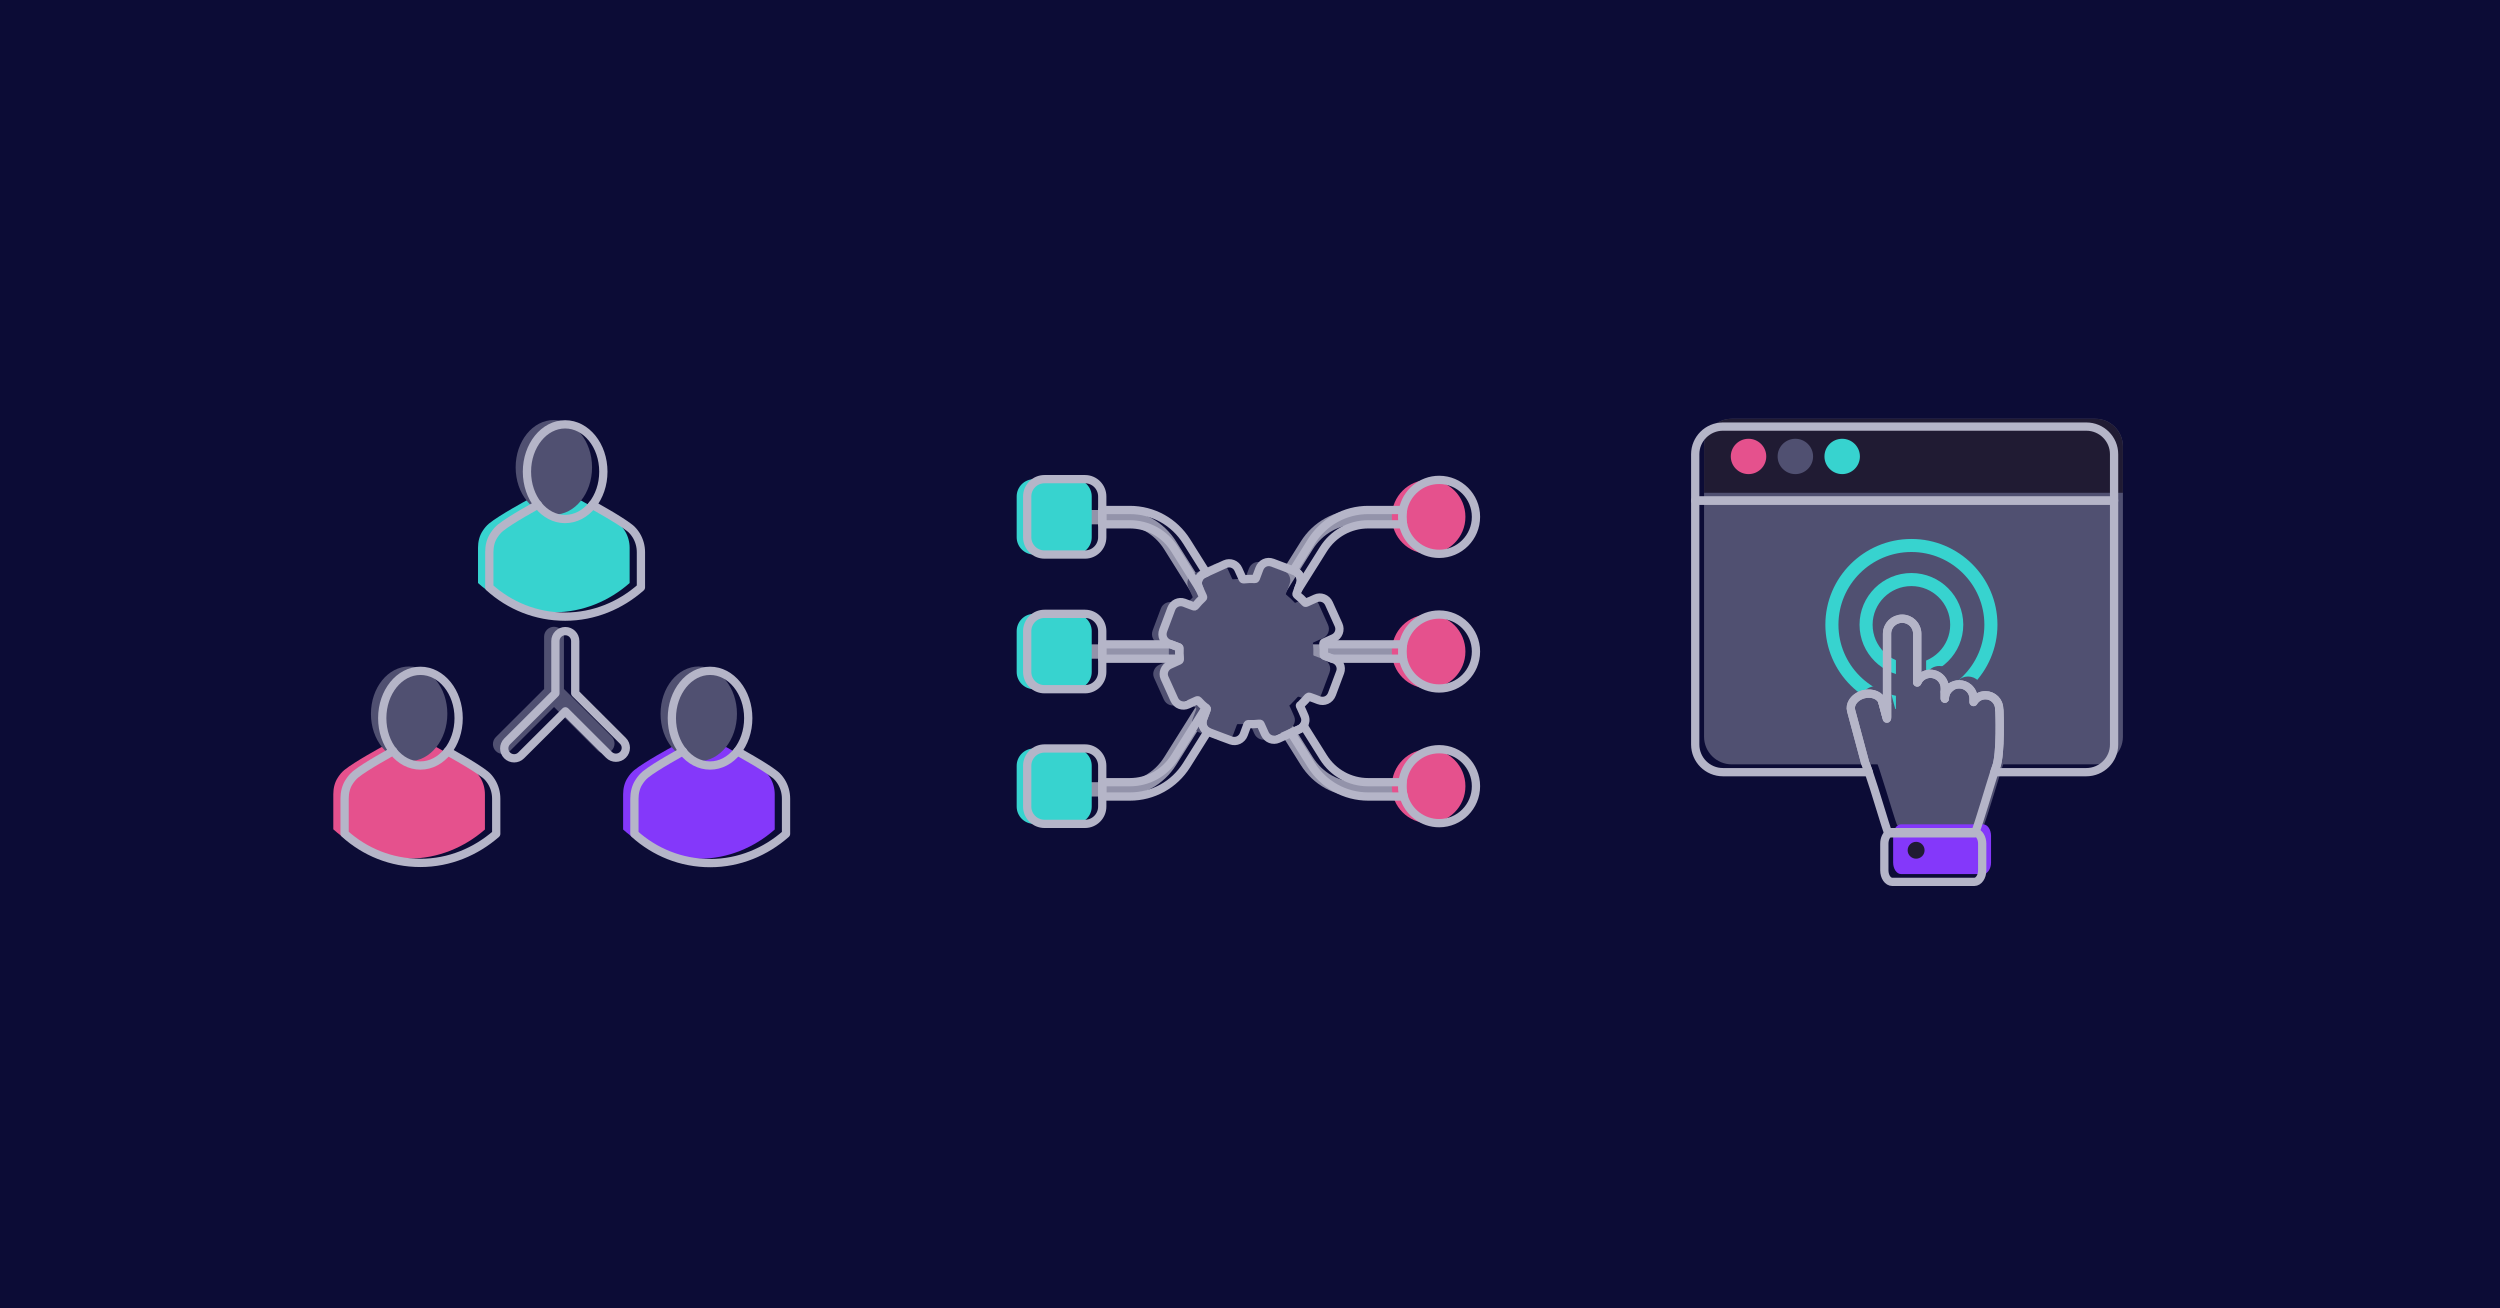 <?xml version="1.0" encoding="UTF-8"?> <svg xmlns="http://www.w3.org/2000/svg" width="1200" height="628" viewBox="0 0 1200 628" fill="none"><rect width="1200" height="628" fill="#0C0C36"></rect><path d="M588.983 311.769L558.764 263.611C554.068 256.132 546.021 251.674 537.219 251.674H509.276V244.786H537.219C548.388 244.786 558.61 250.453 564.559 259.936L594.779 308.095L588.983 311.769Z" fill="#9393AA"></path><path d="M537.219 382.338H509.276V375.45H537.219C546.021 375.45 554.068 370.992 558.764 363.513L588.983 315.354L594.779 319.029L564.559 367.188C558.61 376.671 548.375 382.338 537.206 382.338H537.219Z" fill="#9393AA"></path><path d="M599.948 311.769L594.152 308.095L624.372 259.936C630.321 250.44 640.543 244.786 651.712 244.786H679.655V251.674H651.712C642.91 251.674 634.863 256.132 630.167 263.611L599.948 311.769Z" fill="#9393AA"></path><path d="M679.655 382.338H651.712C640.543 382.338 630.321 376.671 624.372 367.188L594.152 319.029L599.948 315.354L630.167 363.513C634.863 370.992 642.91 375.45 651.712 375.45H679.655V382.338Z" fill="#9393AA"></path><path d="M686.883 309.29H506.014V316.177H686.883V309.29Z" fill="#9393AA"></path><path d="M638.202 322.717C636.91 326.225 635.605 329.72 634.274 333.215C633.263 335.887 630.538 337.082 627.877 336.08C626.534 335.579 625.216 335.039 623.86 334.59C623.028 334.32 623.067 334.333 622.44 335.001C622.094 335.361 621.774 335.733 621.455 336.106C620.828 336.851 620.022 337.442 619.42 338.213C619.408 338.239 619.382 338.239 619.369 338.265C619.228 338.444 618.896 338.47 618.896 338.714C618.896 338.907 619.088 339.1 619.177 339.292C619.868 340.822 620.597 342.338 621.224 343.905C622.158 346.218 621.032 348.929 618.755 349.97C615.326 351.538 611.91 353.093 608.481 354.647C606.051 355.752 603.236 354.673 602.11 352.232C601.419 350.715 600.728 349.199 600.05 347.67C599.948 347.426 599.845 347.336 599.577 347.375C597.798 347.593 596.007 347.644 594.203 347.567C593.922 347.567 593.794 347.632 593.704 347.889C593.141 349.431 592.553 350.96 591.977 352.501C591.056 355.007 588.344 356.305 585.849 355.418C584.48 354.93 583.111 354.416 581.755 353.902C579.605 353.08 577.443 352.27 575.306 351.435C572.684 350.42 571.494 347.709 572.479 345.062C573.042 343.546 573.605 342.029 574.181 340.526C574.283 340.269 574.257 340.14 574.027 339.948C572.633 338.843 571.34 337.609 570.15 336.286C569.933 336.042 569.767 336.042 569.511 336.157C568.052 336.838 566.581 337.494 565.11 338.175C562.602 339.331 559.775 338.29 558.623 335.759C557.049 332.29 555.45 328.82 553.928 325.325C552.904 322.987 554.056 320.186 556.384 319.132C557.907 318.438 559.429 317.731 560.964 317.05C561.22 316.935 561.271 316.806 561.233 316.549C561.016 314.75 560.977 312.939 561.054 311.114C561.054 310.87 561.003 310.78 560.785 310.69C559.237 310.112 557.702 309.534 556.154 308.93C553.505 307.902 552.303 305.216 553.288 302.544C554.593 299.049 555.898 295.579 557.216 292.084C558.137 289.643 560.824 288.371 563.28 289.245C564.854 289.81 566.415 290.414 567.975 291.018C568.283 291.133 568.449 291.121 568.666 290.851C569.779 289.45 570.995 288.152 572.313 286.945C572.505 286.778 572.53 286.649 572.428 286.431C571.737 284.927 571.059 283.411 570.381 281.908C569.255 279.441 570.304 276.575 572.76 275.445C576.164 273.877 579.58 272.322 582.996 270.78C585.414 269.688 588.228 270.755 589.342 273.183C590.045 274.712 590.736 276.241 591.414 277.783C591.517 278.027 591.644 278.104 591.9 278.066C593.692 277.847 595.495 277.809 597.312 277.886C597.555 277.886 597.645 277.809 597.722 277.603C598.297 276.048 598.873 274.494 599.462 272.952C600.472 270.318 603.108 269.084 605.756 270.061C609.262 271.358 612.755 272.682 616.247 274.018C617.987 274.686 619.1 276.177 619.305 278.027C619.408 278.837 619.267 279.608 618.985 280.366C618.41 281.882 617.859 283.398 617.271 284.902C617.169 285.171 617.207 285.326 617.437 285.506C618.845 286.636 620.175 287.857 621.378 289.193C621.531 289.373 621.646 289.399 621.864 289.296C623.374 288.602 624.896 287.921 626.406 287.227C628.85 286.097 631.715 287.189 632.828 289.656C634.351 293.048 635.886 296.44 637.422 299.832C638.547 302.312 637.511 305.152 635.042 306.296C633.507 307.002 631.971 307.696 630.423 308.39C630.244 308.467 630.18 308.557 630.206 308.763C630.41 310.587 630.487 312.399 630.398 314.236C630.398 314.506 630.449 314.648 630.717 314.738C632.253 315.303 633.775 315.894 635.31 316.472C637.844 317.423 639.123 320.16 638.189 322.704L638.202 322.717Z" fill="#505071"></path><path d="M515.737 229.997H496.291C491.712 229.997 488 233.725 488 238.323V257.854C488 262.452 491.712 266.18 496.291 266.18H515.737C520.316 266.18 524.028 262.452 524.028 257.854V238.323C524.028 233.725 520.316 229.997 515.737 229.997Z" fill="#37D3CF"></path><path d="M515.737 294.641H496.291C491.712 294.641 488 298.369 488 302.968V322.499C488 327.097 491.712 330.825 496.291 330.825H515.737C520.316 330.825 524.028 327.097 524.028 322.499V302.968C524.028 298.369 520.316 294.641 515.737 294.641Z" fill="#37D3CF"></path><path d="M515.737 359.273H496.291C491.712 359.273 488 363.001 488 367.599V387.13C488 391.729 491.712 395.457 496.291 395.457H515.737C520.316 395.457 524.028 391.729 524.028 387.13V367.599C524.028 363.001 520.316 359.273 515.737 359.273Z" fill="#37D3CF"></path><path d="M685.732 265.833C695.49 265.833 703.4 257.889 703.4 248.089C703.4 238.288 695.49 230.344 685.732 230.344C675.974 230.344 668.063 238.288 668.063 248.089C668.063 257.889 675.974 265.833 685.732 265.833Z" fill="#E5518D"></path><path d="M685.732 330.478C695.49 330.478 703.4 322.533 703.4 312.733C703.4 302.933 695.49 294.988 685.732 294.988C675.974 294.988 668.063 302.933 668.063 312.733C668.063 322.533 675.974 330.478 685.732 330.478Z" fill="#E5518D"></path><path d="M685.732 395.11C695.49 395.11 703.4 387.165 703.4 377.365C703.4 367.565 695.49 359.62 685.732 359.62C675.974 359.62 668.063 367.565 668.063 377.365C668.063 387.165 675.974 395.11 685.732 395.11Z" fill="#E5518D"></path><path d="M579.03 274.918C578.62 275.111 578.211 275.29 577.801 275.483C575.332 276.614 574.283 279.466 575.422 281.946C575.498 282.113 575.575 282.293 575.652 282.46L563.83 263.623C559.135 256.145 551.087 251.674 542.285 251.674H529.082V244.786H542.285C553.454 244.786 563.677 250.453 569.626 259.948L579.03 274.918Z" stroke="#B5B5C8" stroke-width="3.97" stroke-linecap="round" stroke-linejoin="round"></path><path d="M579.695 351.153L569.626 367.188C563.677 376.671 553.454 382.338 542.285 382.338H529.082V375.45H542.285C551.087 375.45 559.135 370.992 563.83 363.514L578.774 339.704C578.863 339.794 578.966 339.871 579.068 339.948C579.298 340.141 579.311 340.282 579.209 340.526C578.633 342.042 578.07 343.559 577.507 345.075C576.611 347.491 577.52 349.958 579.695 351.153Z" stroke="#B5B5C8" stroke-width="3.97" stroke-linecap="round" stroke-linejoin="round"></path><path d="M673.475 251.674H656.779C647.977 251.674 639.929 256.145 635.234 263.623L623.028 283.064C623.361 282.178 623.706 281.291 624.039 280.404C624.32 279.646 624.461 278.863 624.359 278.053C624.154 276.216 623.041 274.725 621.288 274.057C621.096 273.98 620.904 273.916 620.713 273.839L629.425 259.948C635.387 250.453 645.61 244.786 656.779 244.786H673.424C673.219 245.853 673.117 246.958 673.117 248.089C673.117 249.322 673.245 250.517 673.475 251.674Z" stroke="#B5B5C8" stroke-width="3.97" stroke-linecap="round" stroke-linejoin="round"></path><path d="M673.821 382.337H656.779C645.61 382.337 635.387 376.671 629.425 367.188L619.766 351.795C621.109 351.191 622.452 350.587 623.796 349.97C624.589 349.598 625.254 349.032 625.715 348.338L635.234 363.513C639.929 370.992 647.977 375.45 656.779 375.45H673.219C673.155 376.08 673.117 376.722 673.117 377.365C673.117 379.087 673.36 380.757 673.821 382.337Z" stroke="#B5B5C8" stroke-width="3.97" stroke-linecap="round" stroke-linejoin="round"></path><path d="M566.236 316.177H529.082V309.29H562.052C563.306 309.778 564.559 310.24 565.826 310.716C566.031 310.806 566.108 310.896 566.095 311.14C566.018 312.823 566.056 314.506 566.236 316.177Z" stroke="#B5B5C8" stroke-width="3.97" stroke-linecap="round" stroke-linejoin="round"></path><path d="M673.117 312.733C673.117 313.915 673.232 315.059 673.45 316.177H639.507C638.266 315.701 637.038 315.239 635.797 314.776C635.528 314.673 635.451 314.545 635.464 314.275C635.541 312.618 635.49 310.947 635.323 309.29H673.45C673.232 310.407 673.117 311.551 673.117 312.733Z" stroke="#B5B5C8" stroke-width="3.97" stroke-linecap="round" stroke-linejoin="round"></path><path d="M640.39 316.511C640.095 316.395 639.801 316.292 639.507 316.177C638.266 315.701 637.038 315.239 635.797 314.776C635.528 314.673 635.451 314.545 635.464 314.275C635.541 312.617 635.49 310.947 635.323 309.289C635.323 309.122 635.285 308.968 635.272 308.801C635.247 308.596 635.31 308.506 635.49 308.428C637.025 307.735 638.573 307.041 640.108 306.334C642.578 305.19 643.614 302.351 642.488 299.871C640.953 296.479 639.417 293.086 637.882 289.681C636.769 287.214 633.903 286.135 631.459 287.266C629.95 287.96 628.427 288.641 626.918 289.335C626.713 289.437 626.598 289.412 626.431 289.232C625.229 287.895 623.898 286.675 622.491 285.544C622.261 285.364 622.222 285.21 622.325 284.94C622.568 284.323 622.798 283.694 623.028 283.064C623.361 282.177 623.706 281.291 624.039 280.404C624.32 279.646 624.461 278.862 624.359 278.053C624.154 276.215 623.041 274.725 621.288 274.057C621.096 273.98 620.904 273.915 620.713 273.838C617.424 272.579 614.124 271.307 610.81 270.099C608.162 269.123 605.526 270.356 604.515 272.977C603.927 274.532 603.351 276.074 602.775 277.629C602.699 277.834 602.609 277.924 602.366 277.912C600.562 277.834 598.745 277.873 596.954 278.091C596.685 278.117 596.57 278.053 596.468 277.809C595.79 276.267 595.086 274.738 594.382 273.209C593.269 270.78 590.455 269.714 588.037 270.806C585.03 272.168 582.023 273.543 579.03 274.918C578.62 275.11 578.211 275.29 577.801 275.483C575.332 276.614 574.283 279.466 575.422 281.946C575.498 282.113 575.575 282.293 575.652 282.46C576.253 283.796 576.855 285.133 577.469 286.469C577.571 286.688 577.545 286.816 577.354 286.983C576.036 288.191 574.82 289.489 573.707 290.889C573.49 291.172 573.323 291.185 573.016 291.056C571.455 290.452 569.895 289.848 568.321 289.283C565.877 288.409 563.178 289.681 562.257 292.123C560.952 295.605 559.634 299.087 558.329 302.582C557.331 305.242 558.546 307.927 561.195 308.968C561.476 309.084 561.758 309.187 562.052 309.289C563.306 309.778 564.559 310.24 565.826 310.716C566.031 310.806 566.108 310.896 566.095 311.14C566.018 312.823 566.056 314.506 566.236 316.177C566.248 316.305 566.261 316.434 566.274 316.562C566.299 316.819 566.248 316.948 566.005 317.063C564.47 317.744 562.947 318.451 561.425 319.145C559.096 320.198 557.932 323 558.956 325.338C560.491 328.833 562.077 332.29 563.664 335.759C564.815 338.303 567.63 339.344 570.138 338.187C571.609 337.506 573.08 336.851 574.539 336.17C574.808 336.042 574.974 336.054 575.191 336.286C576.292 337.519 577.481 338.663 578.774 339.704C578.863 339.794 578.966 339.871 579.068 339.948C579.298 340.14 579.311 340.282 579.209 340.526C578.633 342.042 578.07 343.558 577.507 345.075C576.611 347.49 577.52 349.957 579.695 351.152C579.9 351.255 580.117 351.358 580.335 351.448C582.471 352.27 584.633 353.092 586.783 353.902C588.152 354.416 589.508 354.93 590.89 355.418C593.384 356.305 596.084 355.007 597.018 352.514C597.581 350.972 598.169 349.443 598.732 347.889C598.835 347.632 598.963 347.554 599.244 347.567C601.035 347.644 602.826 347.593 604.605 347.375C604.873 347.336 604.989 347.426 605.091 347.67C605.769 349.199 606.46 350.715 607.151 352.232C608.264 354.673 611.079 355.739 613.509 354.647C615.595 353.696 617.68 352.758 619.766 351.795C621.109 351.191 622.452 350.587 623.796 349.97C624.589 349.597 625.254 349.032 625.715 348.338C626.598 347.079 626.854 345.409 626.252 343.905C625.638 342.351 624.896 340.834 624.218 339.305C624.129 339.1 623.937 338.92 623.937 338.714C623.937 338.47 624.269 338.444 624.423 338.264C624.436 338.252 624.461 338.239 624.474 338.213C625.075 337.442 625.869 336.851 626.508 336.106C626.815 335.733 627.148 335.361 627.481 335.001C628.12 334.333 628.082 334.307 628.913 334.59C630.27 335.039 631.587 335.579 632.931 336.08C635.605 337.082 638.317 335.887 639.328 333.215C640.658 329.72 641.963 326.225 643.256 322.717H643.268C644.202 320.186 642.923 317.462 640.39 316.511Z" stroke="#B5B5C8" stroke-width="3.97" stroke-linecap="round" stroke-linejoin="round"></path><path d="M529.082 238.323V257.854C529.082 262.454 525.371 266.18 520.804 266.18H501.344C496.764 266.18 493.054 262.454 493.054 257.854V238.323C493.054 233.723 496.764 229.997 501.344 229.997H520.804C525.371 229.997 529.082 233.723 529.082 238.323Z" stroke="#B5B5C8" stroke-width="3.97" stroke-linecap="round" stroke-linejoin="round"></path><path d="M529.082 302.968V322.499C529.082 327.099 525.371 330.825 520.804 330.825H501.344C496.764 330.825 493.054 327.099 493.054 322.499V302.968C493.054 298.368 496.764 294.641 501.344 294.641H520.804C525.371 294.641 529.082 298.368 529.082 302.968Z" stroke="#B5B5C8" stroke-width="3.97" stroke-linecap="round" stroke-linejoin="round"></path><path d="M529.082 367.6V387.143C529.082 391.73 525.371 395.457 520.804 395.457H501.344C496.764 395.457 493.054 391.73 493.054 387.143V367.6C493.054 362.999 496.764 359.273 501.344 359.273H520.804C525.371 359.273 529.082 362.999 529.082 367.6Z" stroke="#B5B5C8" stroke-width="3.97" stroke-linecap="round" stroke-linejoin="round"></path><path d="M708.467 248.089C708.467 257.893 700.56 265.846 690.798 265.846C682.265 265.846 675.138 259.769 673.475 251.673C673.245 250.517 673.117 249.322 673.117 248.089C673.117 246.958 673.219 245.853 673.424 244.786C674.972 236.563 682.162 230.344 690.798 230.344C700.56 230.344 708.467 238.285 708.467 248.089Z" stroke="#B5B5C8" stroke-width="3.97" stroke-linecap="round" stroke-linejoin="round"></path><path d="M708.467 312.733C708.467 322.537 700.56 330.478 690.798 330.478C682.213 330.478 675.049 324.323 673.45 316.177C673.232 315.059 673.117 313.915 673.117 312.733C673.117 311.551 673.232 310.407 673.45 309.289C675.049 301.13 682.213 294.975 690.798 294.975C700.56 294.975 708.467 302.929 708.467 312.733Z" stroke="#B5B5C8" stroke-width="3.97" stroke-linecap="round" stroke-linejoin="round"></path><path d="M708.467 377.365C708.467 387.169 700.56 395.123 690.798 395.123C682.751 395.123 675.957 389.726 673.821 382.338C673.36 380.757 673.117 379.087 673.117 377.365C673.117 376.722 673.155 376.08 673.219 375.45C674.166 366.546 681.676 359.62 690.798 359.62C700.56 359.62 708.467 367.561 708.467 377.365Z" stroke="#B5B5C8" stroke-width="3.97" stroke-linecap="round" stroke-linejoin="round"></path><g clip-path="url(#clip0_181_748)"><path d="M293.59 360.237C292.666 361.173 291.443 361.634 290.219 361.634C288.996 361.634 287.786 361.173 286.862 360.237L265.943 339.368L244.724 360.522C243.8 361.458 242.576 361.919 241.367 361.919C240.157 361.919 238.934 361.458 237.996 360.522C236.147 358.678 236.147 355.667 237.996 353.81L261.171 330.703V305.603C261.171 302.986 263.306 300.857 265.929 300.857C268.552 300.857 270.686 302.986 270.686 305.603V330.69L293.59 353.538C295.439 355.383 295.439 358.393 293.59 360.237Z" fill="#505071"></path><path d="M209.424 358.583C209.424 358.583 222.364 365.648 227.475 369.702C228.698 370.638 229.65 371.872 230.492 373.187C232.001 375.641 232.762 378.462 232.762 381.296V398.165C223.03 406.654 210.361 412.118 196.374 412.118C182.387 412.118 169.719 406.843 159.986 398.07V381.201C159.986 378.367 160.652 375.452 162.256 373.092C163.113 371.777 164.051 370.638 165.274 369.607C170.276 365.553 183.325 358.488 183.325 358.488" fill="#E5518D"></path><path d="M196.388 365.363C206.515 365.363 214.725 355.193 214.725 342.636C214.725 330.079 206.515 319.909 196.388 319.909C186.261 319.909 178.051 330.079 178.051 342.636C178.051 355.193 186.261 365.363 196.388 365.363Z" fill="#505071"></path><path d="M348.533 358.583C348.533 358.583 361.473 365.648 366.584 369.702C367.807 370.651 368.759 371.872 369.601 373.187C371.11 375.641 371.871 378.462 371.871 381.296V398.165C362.139 406.748 349.471 412.213 335.483 412.213C321.496 412.213 308.828 406.938 299.095 398.165V381.296C299.095 378.462 299.762 375.547 301.365 373.187C302.222 371.872 303.16 370.733 304.383 369.702C309.385 365.648 322.434 358.583 322.434 358.583" fill="#8438FA"></path><path d="M335.402 365.363C345.529 365.363 353.739 355.193 353.739 342.636C353.739 330.079 345.529 319.909 335.402 319.909C325.275 319.909 317.065 330.079 317.065 342.636C317.065 355.193 325.275 365.363 335.402 365.363Z" fill="#505071"></path><path d="M278.883 240.257C278.883 240.257 291.823 247.322 296.934 251.376C298.158 252.325 299.109 253.546 299.952 254.861C301.461 257.315 302.222 260.136 302.222 262.97V279.852C292.489 288.436 279.821 293.901 265.834 293.901C251.847 293.901 239.178 288.626 229.446 279.852V262.889C229.446 260.055 230.112 257.139 231.716 254.78C232.572 253.464 233.51 252.325 234.733 251.295C239.736 247.24 252.785 240.175 252.785 240.175" fill="#37D3CF"></path><path d="M265.847 247.05C275.974 247.05 284.184 236.88 284.184 224.323C284.184 211.767 275.974 201.61 265.847 201.61C255.721 201.61 247.511 211.78 247.511 224.337C247.511 236.894 255.721 247.064 265.847 247.064V247.05Z" fill="#505071"></path><path d="M299.014 362.312C298.09 363.247 296.866 363.708 295.643 363.708C294.42 363.708 293.21 363.247 292.285 362.312L271.366 341.443L250.148 362.596C249.223 363.532 248 363.993 246.79 363.993C245.58 363.993 244.357 363.532 243.419 362.596C241.571 360.752 241.571 357.742 243.419 355.884L266.595 332.778V307.678C266.595 305.061 268.729 302.932 271.352 302.932C273.976 302.932 276.11 305.061 276.11 307.678V332.764L299.014 355.613C300.863 357.457 300.863 360.467 299.014 362.312Z" stroke="#B5B5C8" stroke-width="3.97" stroke-linecap="round" stroke-linejoin="round"></path><path d="M214.847 360.657C214.847 360.657 227.787 367.722 232.898 371.777C234.122 372.712 235.073 373.946 235.916 375.262C237.425 377.716 238.186 380.537 238.186 383.371V400.24C228.453 408.728 215.785 414.193 201.798 414.193C187.811 414.193 175.142 408.918 165.41 400.145V383.276C165.41 380.442 166.076 377.526 167.68 375.167C168.536 373.851 169.474 372.712 170.698 371.682C175.7 367.627 188.749 360.562 188.749 360.562" stroke="#B5B5C8" stroke-width="3.97" stroke-linecap="round" stroke-linejoin="round"></path><path d="M201.812 367.451C211.938 367.451 220.148 357.281 220.148 344.724C220.148 332.167 211.938 321.997 201.812 321.997C191.685 321.997 183.475 332.167 183.475 344.724C183.475 357.281 191.685 367.451 201.812 367.451Z" stroke="#B5B5C8" stroke-width="3.97" stroke-linecap="round" stroke-linejoin="round"></path><path d="M353.956 360.657C353.956 360.657 366.896 367.722 372.007 371.777C373.231 372.726 374.182 373.946 375.025 375.262C376.534 377.716 377.295 380.537 377.295 383.371V400.24C367.563 408.823 354.894 414.288 340.907 414.288C326.92 414.288 314.251 409.013 304.519 400.24V383.371C304.519 380.537 305.185 377.621 306.789 375.262C307.645 373.946 308.583 372.807 309.807 371.777C314.809 367.722 327.858 360.657 327.858 360.657" stroke="#B5B5C8" stroke-width="3.97" stroke-linecap="round" stroke-linejoin="round"></path><path d="M340.825 367.451C350.952 367.451 359.162 357.281 359.162 344.724C359.162 332.167 350.952 321.997 340.825 321.997C330.699 321.997 322.489 332.167 322.489 344.724C322.489 357.281 330.699 367.451 340.825 367.451Z" stroke="#B5B5C8" stroke-width="3.97" stroke-linecap="round" stroke-linejoin="round"></path><path d="M284.306 242.345C284.306 242.345 297.247 249.41 302.358 253.464C303.581 254.413 304.533 255.634 305.375 256.949C306.884 259.403 307.645 262.224 307.645 265.058V281.94C297.913 290.524 285.244 295.989 271.257 295.989C257.27 295.989 244.602 290.714 234.869 281.94V264.977C234.869 262.143 235.535 259.227 237.139 256.868C237.996 255.552 238.934 254.413 240.157 253.383C245.159 249.328 258.208 242.263 258.208 242.263" stroke="#B5B5C8" stroke-width="3.97" stroke-linecap="round" stroke-linejoin="round"></path><path d="M271.271 249.125C281.398 249.125 289.608 238.955 289.608 226.398C289.608 213.841 281.398 203.685 271.271 203.685C261.144 203.685 252.934 213.855 252.934 226.412C252.934 238.968 261.144 249.139 271.271 249.139V249.125Z" stroke="#B5B5C8" stroke-width="3.97" stroke-linecap="round" stroke-linejoin="round"></path></g><g clip-path="url(#clip1_181_748)"><path d="M1005.68 201H831.275C823.916 201 817.95 206.946 817.95 214.28V353.613C817.95 360.948 823.916 366.894 831.275 366.894H1005.68C1013.03 366.894 1019 360.948 1019 353.613V214.28C1019 206.946 1013.03 201 1005.68 201Z" fill="#505071"></path><path d="M1019 214.28V236.546H817.95V214.28C817.95 206.945 823.914 201 831.261 201H1005.68C1013.02 201 1019 206.945 1019 214.28Z" fill="#201B33"></path><path d="M839.292 227.574C843.991 227.574 847.801 223.777 847.801 219.093C847.801 214.41 843.991 210.613 839.292 210.613C834.592 210.613 830.782 214.41 830.782 219.093C830.782 223.777 834.592 227.574 839.292 227.574Z" fill="#E5518D"></path><path d="M861.769 227.574C866.468 227.574 870.278 223.777 870.278 219.093C870.278 214.41 866.468 210.613 861.769 210.613C857.069 210.613 853.259 214.41 853.259 219.093C853.259 223.777 857.069 227.574 861.769 227.574Z" fill="#505071"></path><path d="M884.246 227.574C888.946 227.574 892.755 223.777 892.755 219.093C892.755 214.41 888.946 210.613 884.246 210.613C879.546 210.613 875.737 214.41 875.737 219.093C875.737 223.777 879.546 227.574 884.246 227.574Z" fill="#37D3CF"></path><path d="M917.476 324.68C903.741 324.68 892.577 313.554 892.577 299.865C892.577 286.176 903.741 275.05 917.476 275.05C931.212 275.05 942.375 286.176 942.375 299.865C942.375 313.554 931.212 324.68 917.476 324.68ZM917.476 281.322C907.216 281.322 898.857 289.639 898.857 299.879C898.857 310.119 907.202 318.436 917.476 318.436C927.75 318.436 936.096 310.119 936.096 299.879C936.096 289.639 927.75 281.322 917.476 281.322Z" fill="#37D3CF"></path><path d="M917.476 341.029C894.698 341.029 876.174 322.567 876.174 299.865C876.174 277.164 894.698 258.702 917.476 258.702C940.254 258.702 958.778 277.164 958.778 299.865C958.778 322.567 940.254 341.029 917.476 341.029ZM917.476 264.96C898.159 264.96 882.454 280.613 882.454 299.865C882.454 319.118 898.159 334.77 917.476 334.77C936.793 334.77 952.499 319.118 952.499 299.865C952.499 280.613 936.793 264.96 917.476 264.96Z" fill="#37D3CF"></path><path d="M952.252 396.113C954.414 390.754 960.885 368.175 962.335 364.535C964.852 358.222 963.963 337.17 963.963 337.17L963.867 337.143V336.529C963.867 332.889 960.898 329.944 957.246 329.944C954.811 329.944 952.69 331.266 951.541 333.216V331.58C951.541 327.789 948.463 324.722 944.66 324.722C940.856 324.722 937.765 327.789 937.765 331.58V326.535C937.765 322.744 934.686 319.663 930.883 319.663C928.024 319.663 925.589 321.395 924.535 323.849V300.452C924.535 296.457 921.293 293.225 917.298 293.225C913.304 293.225 910.048 296.457 910.048 300.452V341.001L909.966 341.192L907.859 333.339C906.997 330.121 902.92 328.417 898.761 329.521C894.616 330.639 891.948 334.143 892.81 337.361L899.527 362.34C902.345 368.53 908.721 391.259 910.622 396.14H952.293L952.252 396.113Z" fill="#505071"></path><path d="M912.524 395.677C910.417 395.677 908.707 398.158 908.707 401.212V414.015C908.707 417.069 910.417 419.551 912.524 419.551H951.883C953.99 419.551 955.7 417.069 955.7 414.015V401.212C955.7 398.158 953.99 395.677 951.883 395.677H912.524Z" fill="#8438FA"></path><path d="M919.733 412.174C921.978 412.174 923.797 410.361 923.797 408.125C923.797 405.888 921.978 404.075 919.733 404.075C917.489 404.075 915.67 405.888 915.67 408.125C915.67 410.361 917.489 412.174 919.733 412.174Z" fill="#201B33"></path><path d="M1014.76 240.295V357.376C1014.76 364.698 1008.79 370.643 1001.43 370.643H957.273C957.629 369.593 957.902 368.775 958.094 368.298C960.611 361.971 959.722 340.933 959.722 340.933L959.626 340.906V340.306C959.626 336.665 956.657 333.707 953.005 333.707C950.556 333.707 948.435 335.029 947.3 336.979V335.343C947.3 333.243 946.342 331.348 944.837 330.093C943.647 329.084 942.101 328.484 940.405 328.484C938.968 328.484 937.641 328.921 936.533 329.657C936.52 329.671 936.506 329.684 936.479 329.698C936.109 329.957 935.74 330.257 935.425 330.598C934.81 331.116 934.167 331.607 933.51 332.057V330.298C933.51 326.985 931.157 324.217 928.024 323.576C927.572 323.481 927.094 323.426 926.615 323.426C923.851 323.426 921.457 325.049 920.363 327.407C920.335 327.421 920.294 327.421 920.267 327.435V304.201C920.267 300.206 917.025 296.975 913.03 296.975C909.035 296.975 905.779 300.206 905.779 304.201V337.729C905.041 337.579 904.315 337.402 903.604 337.183L903.577 337.088C902.728 333.925 898.775 332.22 894.684 333.216C894.616 333.229 894.547 333.257 894.479 333.27C892.085 333.911 890.197 335.343 889.185 337.061C888.432 338.329 888.172 339.733 888.542 341.097L895.259 366.075C895.751 367.153 896.34 368.734 897.01 370.643H827.02C819.674 370.643 813.709 364.698 813.709 357.376V240.295H1014.76Z" stroke="#B5B5C8" stroke-width="3.97" stroke-linecap="round" stroke-linejoin="round"></path><path d="M905.779 337.729V344.751L905.684 344.942L905.451 344.055L903.604 337.184C904.315 337.402 905.041 337.579 905.779 337.729Z" stroke="#B5B5C8" stroke-width="3.97" stroke-linecap="round" stroke-linejoin="round"></path><path d="M920.363 327.407C920.363 327.407 920.294 327.53 920.267 327.598V327.435C920.267 327.435 920.335 327.421 920.363 327.407Z" stroke="#B5B5C8" stroke-width="3.97" stroke-linecap="round" stroke-linejoin="round"></path><path d="M935.425 330.598C934.235 331.825 933.51 333.502 933.51 335.343V332.057C934.167 331.607 934.81 331.116 935.425 330.598Z" stroke="#B5B5C8" stroke-width="3.97" stroke-linecap="round" stroke-linejoin="round"></path><path d="M936.479 329.698C936.137 330.012 935.781 330.312 935.425 330.598C935.74 330.257 936.109 329.957 936.479 329.698Z" stroke="#B5B5C8" stroke-width="3.97" stroke-linecap="round" stroke-linejoin="round"></path><path d="M1014.76 218.03V240.295H813.709V218.03C813.709 210.708 819.674 204.763 827.02 204.763H1001.43C1008.79 204.763 1014.76 210.708 1014.76 218.03Z" stroke="#B5B5C8" stroke-width="3.97" stroke-linecap="round" stroke-linejoin="round"></path><path d="M903.604 337.183L905.451 344.055C905.56 344.083 905.67 344.096 905.779 344.11V337.729C905.041 337.579 904.315 337.402 903.604 337.183ZM933.51 332.057V335.343C933.51 333.502 934.235 331.825 935.425 330.598C934.81 331.116 934.167 331.607 933.51 332.057Z" stroke="#B5B5C8" stroke-width="3.97" stroke-linecap="round" stroke-linejoin="round"></path><path d="M958.094 368.298C957.902 368.775 957.629 369.593 957.273 370.643C955.071 377.406 950.145 394.34 948.162 399.494C947.998 399.453 947.833 399.439 947.656 399.439H908.297C907.763 399.439 907.27 399.589 906.805 399.876H906.34C904.767 395.84 900.157 379.655 897.01 370.643C896.34 368.734 895.751 367.152 895.259 366.075L888.542 341.097C888.172 339.733 888.432 338.329 889.185 337.061C890.197 335.343 892.085 333.911 894.479 333.27C894.547 333.257 894.616 333.229 894.684 333.216C898.775 332.22 902.728 333.925 903.577 337.088L903.604 337.183L905.451 344.055L905.684 344.942L905.779 344.751V304.201C905.779 300.206 909.022 296.975 913.03 296.975C917.038 296.975 920.267 300.206 920.267 304.201V327.598C920.267 327.598 920.322 327.462 920.363 327.407C921.457 325.048 923.851 323.426 926.615 323.426C927.094 323.426 927.572 323.48 928.024 323.576C931.157 324.217 933.51 326.985 933.51 330.298V335.343C933.51 333.502 934.235 331.825 935.425 330.598C935.781 330.311 936.137 330.012 936.479 329.698C936.506 329.684 936.52 329.671 936.533 329.657C937.641 328.921 938.968 328.484 940.405 328.484C942.101 328.484 943.647 329.084 944.837 330.093C946.342 331.348 947.3 333.243 947.3 335.343V336.979C948.435 335.029 950.556 333.707 953.005 333.707C956.657 333.707 959.626 336.665 959.626 340.306V340.906L959.722 340.933C959.722 340.933 960.611 361.971 958.094 368.298Z" stroke="#B5B5C8" stroke-width="3.97" stroke-linecap="round" stroke-linejoin="round"></path><path d="M936.479 329.698C936.137 330.012 935.781 330.312 935.425 330.598C935.74 330.257 936.109 329.957 936.479 329.698Z" stroke="#B5B5C8" stroke-width="3.97" stroke-linecap="round" stroke-linejoin="round"></path><path d="M948.162 399.494C948.107 399.63 948.052 399.753 948.011 399.876H906.805C907.27 399.589 907.763 399.439 908.296 399.439H947.656C947.833 399.439 947.998 399.453 948.162 399.494Z" stroke="#B5B5C8" stroke-width="3.97" stroke-linecap="round" stroke-linejoin="round"></path><path d="M951.459 404.975V417.764C951.459 420.832 949.749 423.3 947.656 423.3H908.297C906.19 423.3 904.48 420.832 904.48 417.764V404.975C904.48 402.671 905.437 400.707 906.805 399.876H948.011C948.052 399.753 948.107 399.63 948.162 399.494C950.022 399.848 951.459 402.166 951.459 404.975Z" stroke="#B5B5C8" stroke-width="3.97" stroke-linecap="round" stroke-linejoin="round"></path><path d="M948.162 399.494C948.107 399.63 948.052 399.753 948.011 399.876H906.805C907.27 399.589 907.763 399.439 908.296 399.439H947.656C947.833 399.439 947.998 399.453 948.162 399.494Z" stroke="#B5B5C8" stroke-width="3.97" stroke-linecap="round" stroke-linejoin="round"></path></g><defs><clipPath id="clip0_181_748"><rect width="220" height="216" fill="white" transform="translate(160 201)"></rect></clipPath><clipPath id="clip1_181_748"><rect width="208" height="225" fill="white" transform="translate(811 201)"></rect></clipPath></defs></svg> 